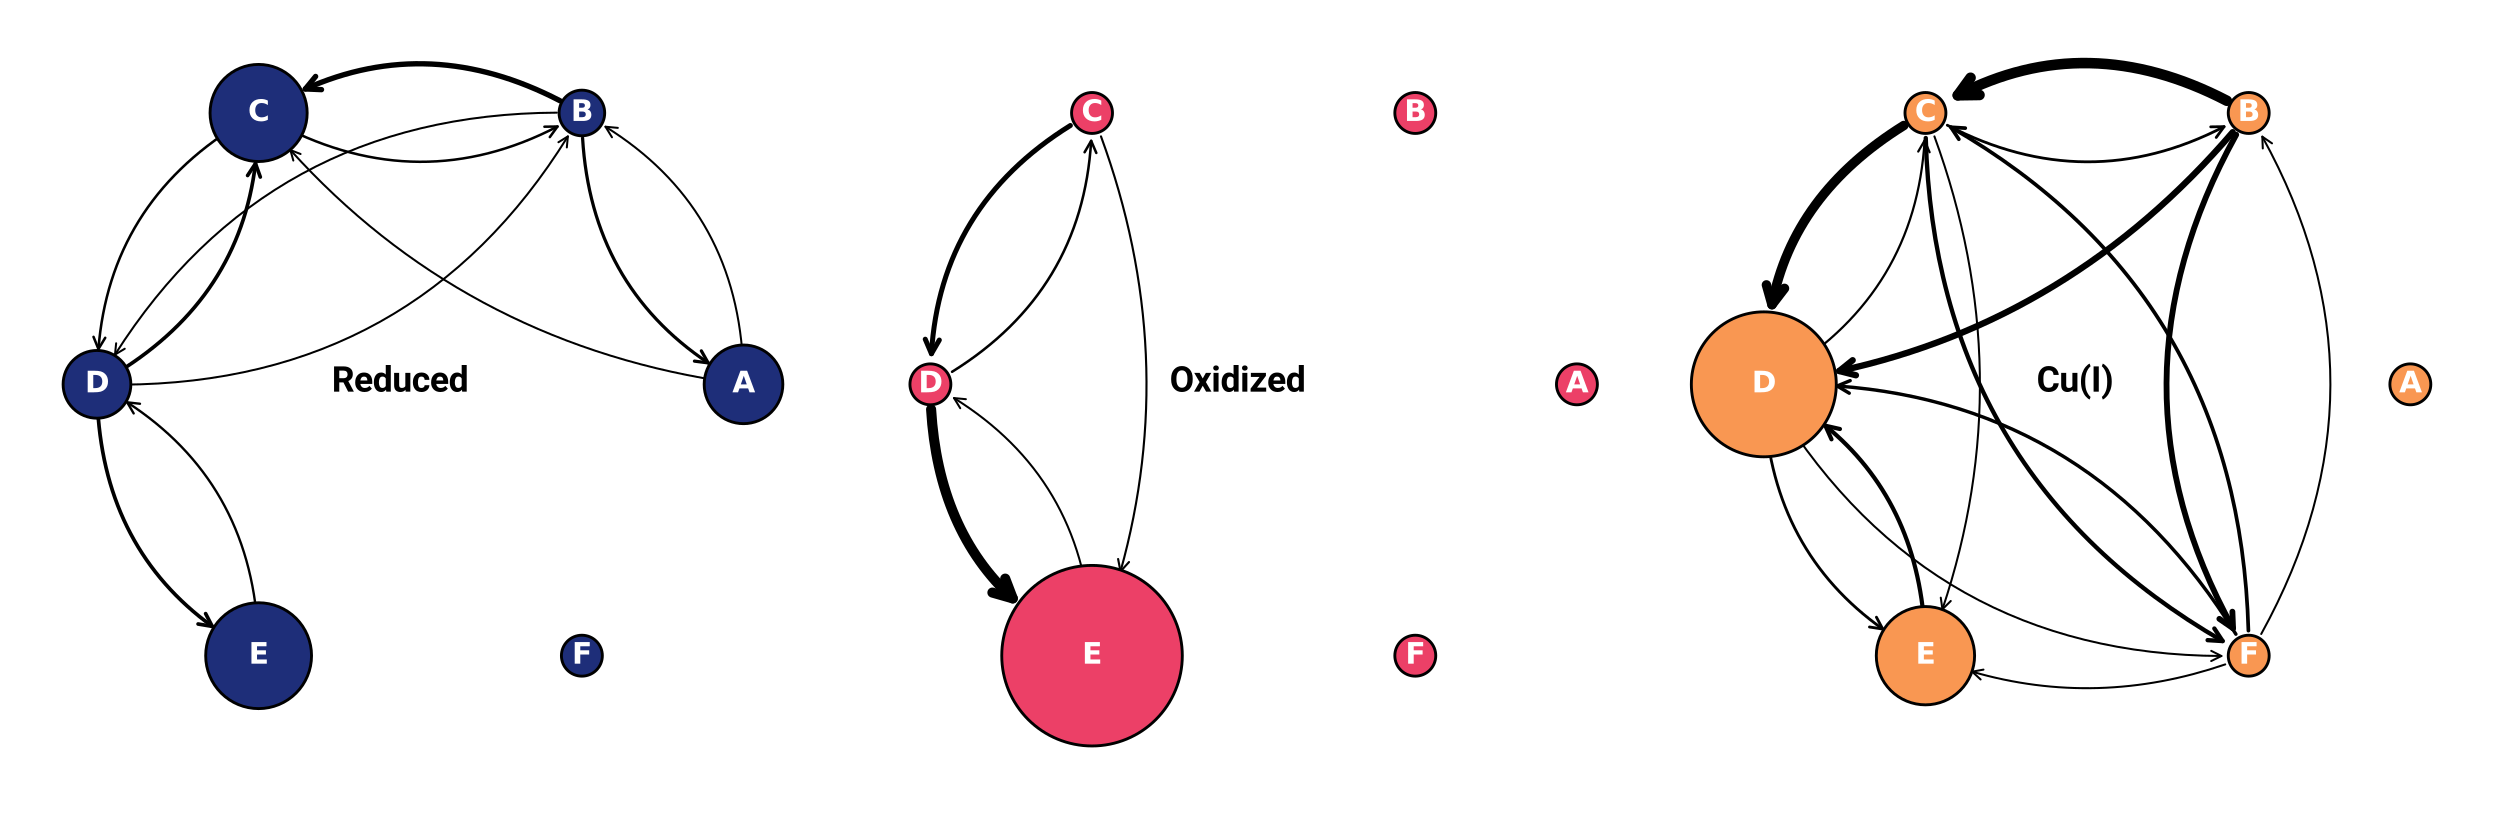 <?xml version="1.0" encoding="utf-8" standalone="no"?>
<!DOCTYPE svg PUBLIC "-//W3C//DTD SVG 1.1//EN"
  "http://www.w3.org/Graphics/SVG/1.1/DTD/svg11.dtd">
<svg xmlns:xlink="http://www.w3.org/1999/xlink" width="864pt" height="288pt" viewBox="0 0 864 288" xmlns="http://www.w3.org/2000/svg" version="1.1">
 <defs>
  <style type="text/css">*{stroke-linejoin: round; stroke-linecap: butt}</style>
 </defs>
 <g id="figure_1">
  <g id="patch_1">
   <path d="M 0 288 
L 864 288 
L 864 0 
L 0 0 
z
" style="fill: #ffffff"/>
  </g>
  <g id="axes_1">
   <g id="patch_2">
    <path d="M 256.716 124.172 
Q 253.535 71.34 209.259 43.795 
" clip-path="url(#p789321c51c)" style="fill: none; stroke: #000000; stroke-width: 0.7; stroke-linecap: round"/>
    <path d="M 211.496 47.437 
L 209.259 43.795 
L 213.515 44.191 
" clip-path="url(#p789321c51c)" style="fill: none; stroke: #000000; stroke-width: 0.7; stroke-linecap: round"/>
   </g>
   <g id="patch_3">
    <path d="M 248.389 131.581 
Q 159.611 117.34 100.36 51.855 
" clip-path="url(#p789321c51c)" style="fill: none; stroke: #000000; stroke-width: 0.7; stroke-linecap: round"/>
    <path d="M 101.371 55.484 
L 100.36 51.855 
L 103.87 53.223 
" clip-path="url(#p789321c51c)" style="fill: none; stroke: #000000; stroke-width: 0.7; stroke-linecap: round"/>
   </g>
   <g id="patch_4">
    <path d="M 201.338 47.699 
Q 204.387 98.326 244.741 125.415 
" clip-path="url(#p789321c51c)" style="fill: none; stroke: #000000; stroke-width: 1.119; stroke-linecap: round"/>
    <path d="M 242.384 121.258 
L 244.741 125.415 
L 240.001 124.807 
" clip-path="url(#p789321c51c)" style="fill: none; stroke: #000000; stroke-width: 1.119; stroke-linecap: round"/>
   </g>
   <g id="patch_5">
    <path d="M 193.538 34.817 
Q 148.586 11.495 105.533 30.734 
" clip-path="url(#p789321c51c)" style="fill: none; stroke: #000000; stroke-width: 1.861; stroke-linecap: round"/>
    <path d="M 111.103 30.976 
L 105.533 30.734 
L 109.069 26.423 
" clip-path="url(#p789321c51c)" style="fill: none; stroke: #000000; stroke-width: 1.861; stroke-linecap: round"/>
   </g>
   <g id="patch_6">
    <path d="M 192.435 38.934 
Q 92.572 39.431 39.737 122.552 
" clip-path="url(#p789321c51c)" style="fill: none; stroke: #000000; stroke-width: 0.7; stroke-linecap: round"/>
    <path d="M 43.106 120.527 
L 39.737 122.552 
L 40.139 118.641 
" clip-path="url(#p789321c51c)" style="fill: none; stroke: #000000; stroke-width: 0.7; stroke-linecap: round"/>
   </g>
   <g id="patch_7">
    <path d="M 96.935 43.274 
Q 145.238 68.334 192.673 43.723 
" clip-path="url(#p789321c51c)" style="fill: none; stroke: #000000; stroke-width: 0.875; stroke-linecap: round"/>
    <path d="M 188.157 43.79 
L 192.673 43.723 
L 190.018 47.376 
" clip-path="url(#p789321c51c)" style="fill: none; stroke: #000000; stroke-width: 0.875; stroke-linecap: round"/>
   </g>
   <g id="patch_8">
    <path d="M 81.882 43.379 
Q 38.034 70.656 34.017 120.624 
" clip-path="url(#p789321c51c)" style="fill: none; stroke: #000000; stroke-width: 0.886; stroke-linecap: round"/>
    <path d="M 36.36 116.748 
L 34.017 120.624 
L 32.323 116.423 
" clip-path="url(#p789321c51c)" style="fill: none; stroke: #000000; stroke-width: 0.886; stroke-linecap: round"/>
   </g>
   <g id="patch_9">
    <path d="M 42.178 132.937 
Q 143.328 132.434 196.249 47.15 
" clip-path="url(#p789321c51c)" style="fill: none; stroke: #000000; stroke-width: 0.7; stroke-linecap: round"/>
    <path d="M 192.999 49.151 
L 196.249 47.15 
L 195.899 50.95 
" clip-path="url(#p789321c51c)" style="fill: none; stroke: #000000; stroke-width: 0.7; stroke-linecap: round"/>
   </g>
   <g id="patch_10">
    <path d="M 41.011 128.492 
Q 82.745 102.529 88.298 56.526 
" clip-path="url(#p789321c51c)" style="fill: none; stroke: #000000; stroke-width: 1.271; stroke-linecap: round"/>
    <path d="M 85.574 60.649 
L 88.298 56.526 
L 89.962 61.179 
" clip-path="url(#p789321c51c)" style="fill: none; stroke: #000000; stroke-width: 1.271; stroke-linecap: round"/>
   </g>
   <g id="patch_11">
    <path d="M 33.758 141.479 
Q 36.667 189.796 73.345 216.468 
" clip-path="url(#p789321c51c)" style="fill: none; stroke: #000000; stroke-width: 1.28; stroke-linecap: round"/>
    <path d="M 71.066 212.073 
L 73.345 216.468 
L 68.461 215.654 
" clip-path="url(#p789321c51c)" style="fill: none; stroke: #000000; stroke-width: 1.28; stroke-linecap: round"/>
   </g>
   <g id="patch_12">
    <path d="M 89.135 217.952 
Q 86.031 166.405 43.944 139.036 
" clip-path="url(#p789321c51c)" style="fill: none; stroke: #000000; stroke-width: 0.819; stroke-linecap: round"/>
    <path d="M 46.199 142.88 
L 43.944 139.036 
L 48.372 139.538 
" clip-path="url(#p789321c51c)" style="fill: none; stroke: #000000; stroke-width: 0.819; stroke-linecap: round"/>
   </g>
   <g id="PathCollection_1">
    <path d="M 256.957 146.416 
C 260.561 146.416 264.019 144.984 266.567 142.436 
C 269.116 139.887 270.548 136.43 270.548 132.826 
C 270.548 129.221 269.116 125.764 266.567 123.215 
C 264.019 120.667 260.561 119.235 256.957 119.235 
C 253.353 119.235 249.896 120.667 247.347 123.215 
C 244.798 125.764 243.366 129.221 243.366 132.826 
C 243.366 136.43 244.798 139.887 247.347 142.436 
C 249.896 144.984 253.353 146.416 256.957 146.416 
z
" clip-path="url(#p789321c51c)" style="fill: #1e2e79; stroke: #000000"/>
    <path d="M 201.097 46.93 
C 203.188 46.93 205.193 46.099 206.672 44.62 
C 208.15 43.142 208.981 41.136 208.981 39.045 
C 208.981 36.954 208.15 34.949 206.672 33.47 
C 205.193 31.992 203.188 31.161 201.097 31.161 
C 199.006 31.161 197 31.992 195.522 33.47 
C 194.043 34.949 193.213 36.954 193.213 39.045 
C 193.213 41.136 194.043 43.142 195.522 44.62 
C 197 46.099 199.006 46.93 201.097 46.93 
z
" clip-path="url(#p789321c51c)" style="fill: #1e2e79; stroke: #000000"/>
    <path d="M 89.376 55.825 
C 93.826 55.825 98.095 54.057 101.241 50.91 
C 104.388 47.764 106.156 43.495 106.156 39.045 
C 106.156 34.596 104.388 30.327 101.241 27.181 
C 98.095 24.034 93.826 22.266 89.376 22.266 
C 84.927 22.266 80.658 24.034 77.512 27.181 
C 74.365 30.327 72.597 34.596 72.597 39.045 
C 72.597 43.495 74.365 47.764 77.512 50.91 
C 80.658 54.057 84.927 55.825 89.376 55.825 
z
" clip-path="url(#p789321c51c)" style="fill: #1e2e79; stroke: #000000"/>
    <path d="M 33.516 144.529 
C 36.62 144.529 39.597 143.296 41.792 141.101 
C 43.987 138.907 45.22 135.929 45.22 132.826 
C 45.22 129.722 43.987 126.745 41.792 124.55 
C 39.597 122.355 36.62 121.122 33.516 121.122 
C 30.412 121.122 27.435 122.355 25.24 124.55 
C 23.046 126.745 21.812 129.722 21.812 132.826 
C 21.812 135.929 23.046 138.907 25.24 141.101 
C 27.435 143.296 30.412 144.529 33.516 144.529 
z
" clip-path="url(#p789321c51c)" style="fill: #1e2e79; stroke: #000000"/>
    <path d="M 89.376 244.896 
C 94.227 244.896 98.88 242.969 102.31 239.539 
C 105.74 236.109 107.667 231.456 107.667 226.606 
C 107.667 221.755 105.74 217.102 102.31 213.672 
C 98.88 210.243 94.227 208.315 89.376 208.315 
C 84.526 208.315 79.873 210.243 76.443 213.672 
C 73.013 217.102 71.086 221.755 71.086 226.606 
C 71.086 231.456 73.013 236.109 76.443 239.539 
C 79.873 242.969 84.526 244.896 89.376 244.896 
z
" clip-path="url(#p789321c51c)" style="fill: #1e2e79; stroke: #000000"/>
    <path d="M 201.097 233.677 
C 202.972 233.677 204.771 232.932 206.097 231.606 
C 207.423 230.28 208.168 228.481 208.168 226.606 
C 208.168 224.73 207.423 222.932 206.097 221.606 
C 204.771 220.28 202.972 219.535 201.097 219.535 
C 199.222 219.535 197.423 220.28 196.097 221.606 
C 194.771 222.932 194.026 224.73 194.026 226.606 
C 194.026 228.481 194.771 230.28 196.097 231.606 
C 197.423 232.932 199.222 233.677 201.097 233.677 
z
" clip-path="url(#p789321c51c)" style="fill: #1e2e79; stroke: #000000"/>
   </g>
   <g id="text_1">
    <g clip-path="url(#p789321c51c)">
     <!-- A -->
     <g style="fill: #ffffff" transform="translate(253.088 135.585) scale(0.1 -0.1)">
      <defs>
       <path id="DejaVuSans-Bold-41" d="M 3419 850 
L 1538 850 
L 1241 0 
L 31 0 
L 1759 4666 
L 3194 4666 
L 4922 0 
L 3713 0 
L 3419 850 
z
M 1838 1716 
L 3116 1716 
L 2478 3572 
L 1838 1716 
z
" transform="scale(0.016)"/>
      </defs>
      <use xlink:href="#DejaVuSans-Bold-41"/>
     </g>
    </g>
   </g>
   <g id="text_2">
    <g clip-path="url(#p789321c51c)">
     <!-- B -->
     <g style="fill: #ffffff" transform="translate(197.286 41.805) scale(0.1 -0.1)">
      <defs>
       <path id="DejaVuSans-Bold-42" d="M 2456 2859 
Q 2741 2859 2887 2984 
Q 3034 3109 3034 3353 
Q 3034 3594 2887 3720 
Q 2741 3847 2456 3847 
L 1791 3847 
L 1791 2859 
L 2456 2859 
z
M 2497 819 
Q 2859 819 3042 972 
Q 3225 1125 3225 1434 
Q 3225 1738 3044 1889 
Q 2863 2041 2497 2041 
L 1791 2041 
L 1791 819 
L 2497 819 
z
M 3616 2497 
Q 4003 2384 4215 2081 
Q 4428 1778 4428 1338 
Q 4428 663 3972 331 
Q 3516 0 2584 0 
L 588 0 
L 588 4666 
L 2394 4666 
Q 3366 4666 3802 4372 
Q 4238 4078 4238 3431 
Q 4238 3091 4078 2852 
Q 3919 2613 3616 2497 
z
" transform="scale(0.016)"/>
      </defs>
      <use xlink:href="#DejaVuSans-Bold-42"/>
     </g>
    </g>
   </g>
   <g id="text_3">
    <g clip-path="url(#p789321c51c)">
     <!-- C -->
     <g style="fill: #ffffff" transform="translate(85.707 41.805) scale(0.1 -0.1)">
      <defs>
       <path id="DejaVuSans-Bold-43" d="M 4288 256 
Q 3956 84 3597 -3 
Q 3238 -91 2847 -91 
Q 1681 -91 1000 561 
Q 319 1213 319 2328 
Q 319 3447 1000 4098 
Q 1681 4750 2847 4750 
Q 3238 4750 3597 4662 
Q 3956 4575 4288 4403 
L 4288 3438 
Q 3953 3666 3628 3772 
Q 3303 3878 2944 3878 
Q 2300 3878 1931 3465 
Q 1563 3053 1563 2328 
Q 1563 1606 1931 1193 
Q 2300 781 2944 781 
Q 3303 781 3628 887 
Q 3953 994 4288 1222 
L 4288 256 
z
" transform="scale(0.016)"/>
      </defs>
      <use xlink:href="#DejaVuSans-Bold-43"/>
     </g>
    </g>
   </g>
   <g id="text_4">
    <g clip-path="url(#p789321c51c)">
     <!-- D -->
     <g style="fill: #ffffff" transform="translate(29.365 135.585) scale(0.1 -0.1)">
      <defs>
       <path id="DejaVuSans-Bold-44" d="M 1791 3756 
L 1791 909 
L 2222 909 
Q 2959 909 3348 1275 
Q 3738 1641 3738 2338 
Q 3738 3031 3350 3393 
Q 2963 3756 2222 3756 
L 1791 3756 
z
M 588 4666 
L 1856 4666 
Q 2919 4666 3439 4514 
Q 3959 4363 4331 4000 
Q 4659 3684 4818 3271 
Q 4978 2859 4978 2338 
Q 4978 1809 4818 1395 
Q 4659 981 4331 666 
Q 3956 303 3431 151 
Q 2906 0 1856 0 
L 588 0 
L 588 4666 
z
" transform="scale(0.016)"/>
      </defs>
      <use xlink:href="#DejaVuSans-Bold-44"/>
     </g>
    </g>
   </g>
   <g id="text_5">
    <g clip-path="url(#p789321c51c)">
     <!-- E -->
     <g style="fill: #ffffff" transform="translate(85.961 229.365) scale(0.1 -0.1)">
      <defs>
       <path id="DejaVuSans-Bold-45" d="M 588 4666 
L 3834 4666 
L 3834 3756 
L 1791 3756 
L 1791 2888 
L 3713 2888 
L 3713 1978 
L 1791 1978 
L 1791 909 
L 3903 909 
L 3903 0 
L 588 0 
L 588 4666 
z
" transform="scale(0.016)"/>
      </defs>
      <use xlink:href="#DejaVuSans-Bold-45"/>
     </g>
    </g>
   </g>
   <g id="text_6">
    <g clip-path="url(#p789321c51c)">
     <!-- F -->
     <g style="fill: #ffffff" transform="translate(197.681 229.365) scale(0.1 -0.1)">
      <defs>
       <path id="DejaVuSans-Bold-46" d="M 588 4666 
L 3834 4666 
L 3834 3756 
L 1791 3756 
L 1791 2888 
L 3713 2888 
L 3713 1978 
L 1791 1978 
L 1791 0 
L 588 0 
L 588 4666 
z
" transform="scale(0.016)"/>
      </defs>
      <use xlink:href="#DejaVuSans-Bold-46"/>
     </g>
    </g>
   </g>
   <g id="text_7">
    <!-- Reduced -->
    <g transform="translate(121.03 -3.12) scale(0.096 -0.096)">
     <defs>
      <path id="Roboto-Regular-52" d="M 3188 0 
L 2200 1844 
L 1131 1844 
L 1131 0 
L 528 0 
L 528 4550 
L 2034 4550 
Q 2800 4550 3214 4200 
Q 3628 3850 3628 3184 
Q 3628 2759 3398 2442 
Q 3169 2125 2763 1969 
L 3831 38 
L 3831 0 
L 3188 0 
z
M 1131 4056 
L 1131 2334 
L 2053 2334 
Q 2538 2334 2783 2582 
Q 3028 2831 3028 3184 
Q 3028 3578 2792 3817 
Q 2556 4056 2034 4056 
L 1131 4056 
z
" transform="scale(0.016)"/>
      <path id="Roboto-Regular-65" d="M 3116 591 
Q 2950 341 2647 139 
Q 2344 -63 1844 -63 
Q 1138 -63 714 396 
Q 291 856 291 1572 
L 291 1703 
Q 291 2256 502 2645 
Q 713 3034 1050 3239 
Q 1388 3444 1769 3444 
Q 2494 3444 2826 2970 
Q 3159 2497 3159 1788 
L 3159 1528 
L 872 1528 
Q 884 1063 1148 736 
Q 1413 409 1875 409 
Q 2181 409 2393 534 
Q 2606 659 2766 869 
L 3116 591 
z
M 1769 2969 
Q 1425 2969 1187 2719 
Q 950 2469 891 2000 
L 2581 2000 
L 2581 2044 
Q 2559 2381 2386 2675 
Q 2213 2969 1769 2969 
z
" transform="scale(0.016)"/>
      <path id="Roboto-Regular-64" d="M 2622 0 
L 2594 363 
Q 2247 -63 1628 -63 
Q 1034 -63 668 418 
Q 303 900 297 1628 
L 297 1719 
Q 297 2494 664 2969 
Q 1031 3444 1634 3444 
Q 2231 3444 2572 3044 
L 2572 4800 
L 3153 4800 
L 3153 0 
L 2622 0 
z
M 878 1653 
Q 878 1150 1090 789 
Q 1303 428 1772 428 
Q 2309 428 2572 919 
L 2572 2475 
Q 2313 2956 1778 2956 
Q 1306 2956 1092 2589 
Q 878 2222 878 1719 
L 878 1653 
z
" transform="scale(0.016)"/>
      <path id="Roboto-Regular-75" d="M 2538 0 
L 2525 334 
Q 2194 -63 1538 -63 
Q 1041 -63 734 231 
Q 428 525 428 1200 
L 428 3381 
L 1006 3381 
L 1006 1194 
Q 1006 738 1198 583 
Q 1391 428 1628 428 
Q 2281 428 2509 919 
L 2509 3381 
L 3091 3381 
L 3091 0 
L 2538 0 
z
" transform="scale(0.016)"/>
      <path id="Roboto-Regular-63" d="M 1794 413 
Q 2103 413 2336 597 
Q 2569 781 2591 1069 
L 3141 1069 
Q 3119 616 2725 276 
Q 2331 -63 1794 -63 
Q 1031 -63 661 440 
Q 291 944 291 1625 
L 291 1756 
Q 291 2438 661 2941 
Q 1031 3444 1794 3444 
Q 2388 3444 2753 3092 
Q 3119 2741 3141 2219 
L 2591 2219 
Q 2569 2531 2355 2750 
Q 2141 2969 1794 2969 
Q 1438 2969 1236 2787 
Q 1034 2606 951 2328 
Q 869 2050 869 1756 
L 869 1625 
Q 869 1328 950 1050 
Q 1031 772 1232 592 
Q 1434 413 1794 413 
z
" transform="scale(0.016)"/>
     </defs>
     <use xlink:href="#Roboto-Regular-52"/>
     <use xlink:href="#Roboto-Regular-65" transform="translate(61.621 0)"/>
     <use xlink:href="#Roboto-Regular-64" transform="translate(114.648 0)"/>
     <use xlink:href="#Roboto-Regular-75" transform="translate(171.045 0)"/>
     <use xlink:href="#Roboto-Regular-63" transform="translate(226.172 0)"/>
     <use xlink:href="#Roboto-Regular-65" transform="translate(278.516 0)"/>
     <use xlink:href="#Roboto-Regular-64" transform="translate(331.543 0)"/>
    </g>
   </g>
  </g>
  <g id="axes_2">
   <g id="patch_13">
    <path d="M 369.911 43.379 
Q 324.97 71.336 321.904 122.234 
" clip-path="url(#pe72bd22faf)" style="fill: none; stroke: #000000; stroke-width: 1.733; stroke-linecap: round"/>
    <path d="M 324.624 117.525 
L 321.904 122.234 
L 319.769 117.232 
" clip-path="url(#pe72bd22faf)" style="fill: none; stroke: #000000; stroke-width: 1.733; stroke-linecap: round"/>
   </g>
   <g id="patch_14">
    <path d="M 380.502 47.136 
Q 408.122 122.703 387.248 197.481 
" clip-path="url(#pe72bd22faf)" style="fill: none; stroke: #000000; stroke-width: 0.733; stroke-linecap: round"/>
    <path d="M 390.178 194.245 
L 387.248 197.481 
L 386.418 193.196 
" clip-path="url(#pe72bd22faf)" style="fill: none; stroke: #000000; stroke-width: 0.733; stroke-linecap: round"/>
   </g>
   <g id="patch_15">
    <path d="M 329.04 128.492 
Q 373.981 100.535 377.105 48.69 
" clip-path="url(#pe72bd22faf)" style="fill: none; stroke: #000000; stroke-width: 0.884; stroke-linecap: round"/>
    <path d="M 374.84 52.61 
L 377.105 48.69 
L 378.882 52.853 
" clip-path="url(#pe72bd22faf)" style="fill: none; stroke: #000000; stroke-width: 0.884; stroke-linecap: round"/>
   </g>
   <g id="patch_16">
    <path d="M 321.787 141.479 
Q 324.301 183.229 350.017 206.81 
" clip-path="url(#pe72bd22faf)" style="fill: none; stroke: #000000; stroke-width: 3.488; stroke-linecap: round"/>
    <path d="M 347.403 199.971 
L 350.017 206.81 
L 342.977 204.798 
" clip-path="url(#pe72bd22faf)" style="fill: none; stroke: #000000; stroke-width: 3.488; stroke-linecap: round"/>
   </g>
   <g id="patch_17">
    <path d="M 377.164 217.952 
Q 373.983 165.12 329.708 137.575 
" clip-path="url(#pe72bd22faf)" style="fill: none; stroke: #000000; stroke-width: 0.7; stroke-linecap: round"/>
    <path d="M 331.86 141.08 
L 329.708 137.575 
L 333.804 137.956 
" clip-path="url(#pe72bd22faf)" style="fill: none; stroke: #000000; stroke-width: 0.7; stroke-linecap: round"/>
   </g>
   <g id="PathCollection_2">
    <path d="M 544.987 139.897 
C 546.862 139.897 548.66 139.152 549.987 137.826 
C 551.313 136.5 552.058 134.701 552.058 132.826 
C 552.058 130.95 551.313 129.152 549.987 127.826 
C 548.66 126.5 546.862 125.755 544.987 125.755 
C 543.111 125.755 541.313 126.5 539.987 127.826 
C 538.66 129.152 537.915 130.95 537.915 132.826 
C 537.915 134.701 538.66 136.5 539.987 137.826 
C 541.313 139.152 543.111 139.897 544.987 139.897 
z
" clip-path="url(#pe72bd22faf)" style="fill: #ec4067; stroke: #000000"/>
    <path d="M 489.126 46.117 
C 491.002 46.117 492.8 45.371 494.126 44.045 
C 495.452 42.719 496.197 40.921 496.197 39.045 
C 496.197 37.17 495.452 35.371 494.126 34.045 
C 492.8 32.719 491.002 31.974 489.126 31.974 
C 487.251 31.974 485.452 32.719 484.126 34.045 
C 482.8 35.371 482.055 37.17 482.055 39.045 
C 482.055 40.921 482.8 42.719 484.126 44.045 
C 485.452 45.371 487.251 46.117 489.126 46.117 
z
" clip-path="url(#pe72bd22faf)" style="fill: #ec4067; stroke: #000000"/>
    <path d="M 377.406 46.117 
C 379.281 46.117 381.08 45.371 382.406 44.045 
C 383.732 42.719 384.477 40.921 384.477 39.045 
C 384.477 37.17 383.732 35.371 382.406 34.045 
C 381.08 32.719 379.281 31.974 377.406 31.974 
C 375.531 31.974 373.732 32.719 372.406 34.045 
C 371.08 35.371 370.335 37.17 370.335 39.045 
C 370.335 40.921 371.08 42.719 372.406 44.045 
C 373.732 45.371 375.531 46.117 377.406 46.117 
z
" clip-path="url(#pe72bd22faf)" style="fill: #ec4067; stroke: #000000"/>
    <path d="M 321.546 139.897 
C 323.421 139.897 325.22 139.152 326.546 137.826 
C 327.872 136.5 328.617 134.701 328.617 132.826 
C 328.617 130.95 327.872 129.152 326.546 127.826 
C 325.22 126.5 323.421 125.755 321.546 125.755 
C 319.67 125.755 317.872 126.5 316.546 127.826 
C 315.22 129.152 314.474 130.95 314.474 132.826 
C 314.474 134.701 315.22 136.5 316.546 137.826 
C 317.872 139.152 319.67 139.897 321.546 139.897 
z
" clip-path="url(#pe72bd22faf)" style="fill: #ec4067; stroke: #000000"/>
    <path d="M 377.406 257.806 
C 385.68 257.806 393.617 254.519 399.468 248.668 
C 405.319 242.817 408.606 234.88 408.606 226.606 
C 408.606 218.331 405.319 210.395 399.468 204.544 
C 393.617 198.693 385.68 195.406 377.406 195.406 
C 369.131 195.406 361.195 198.693 355.344 204.544 
C 349.493 210.395 346.206 218.331 346.206 226.606 
C 346.206 234.88 349.493 242.817 355.344 248.668 
C 361.195 254.519 369.131 257.806 377.406 257.806 
z
" clip-path="url(#pe72bd22faf)" style="fill: #ec4067; stroke: #000000"/>
    <path d="M 489.126 233.677 
C 491.002 233.677 492.8 232.932 494.126 231.606 
C 495.452 230.28 496.197 228.481 496.197 226.606 
C 496.197 224.73 495.452 222.932 494.126 221.606 
C 492.8 220.28 491.002 219.535 489.126 219.535 
C 487.251 219.535 485.452 220.28 484.126 221.606 
C 482.8 222.932 482.055 224.73 482.055 226.606 
C 482.055 228.481 482.8 230.28 484.126 231.606 
C 485.452 232.932 487.251 233.677 489.126 233.677 
z
" clip-path="url(#pe72bd22faf)" style="fill: #ec4067; stroke: #000000"/>
   </g>
   <g id="text_8">
    <g clip-path="url(#pe72bd22faf)">
     <!-- A -->
     <g style="fill: #ffffff" transform="translate(541.117 135.585) scale(0.1 -0.1)">
      <use xlink:href="#DejaVuSans-Bold-41"/>
     </g>
    </g>
   </g>
   <g id="text_9">
    <g clip-path="url(#pe72bd22faf)">
     <!-- B -->
     <g style="fill: #ffffff" transform="translate(485.315 41.805) scale(0.1 -0.1)">
      <use xlink:href="#DejaVuSans-Bold-42"/>
     </g>
    </g>
   </g>
   <g id="text_10">
    <g clip-path="url(#pe72bd22faf)">
     <!-- C -->
     <g style="fill: #ffffff" transform="translate(373.736 41.805) scale(0.1 -0.1)">
      <use xlink:href="#DejaVuSans-Bold-43"/>
     </g>
    </g>
   </g>
   <g id="text_11">
    <g clip-path="url(#pe72bd22faf)">
     <!-- D -->
     <g style="fill: #ffffff" transform="translate(317.395 135.585) scale(0.1 -0.1)">
      <use xlink:href="#DejaVuSans-Bold-44"/>
     </g>
    </g>
   </g>
   <g id="text_12">
    <g clip-path="url(#pe72bd22faf)">
     <!-- E -->
     <g style="fill: #ffffff" transform="translate(373.99 229.365) scale(0.1 -0.1)">
      <use xlink:href="#DejaVuSans-Bold-45"/>
     </g>
    </g>
   </g>
   <g id="text_13">
    <g clip-path="url(#pe72bd22faf)">
     <!-- F -->
     <g style="fill: #ffffff" transform="translate(485.711 229.365) scale(0.1 -0.1)">
      <use xlink:href="#DejaVuSans-Bold-46"/>
     </g>
    </g>
   </g>
   <g id="text_14">
    <!-- Oxidized -->
    <g transform="translate(409.322 -3.12) scale(0.096 -0.096)">
     <defs>
      <path id="Roboto-Regular-4f" d="M 4031 2131 
Q 4031 1106 3534 521 
Q 3038 -63 2206 -63 
Q 1397 -63 884 521 
Q 372 1106 372 2131 
L 372 2419 
Q 372 3441 881 4027 
Q 1391 4613 2200 4613 
Q 3025 4613 3523 4036 
Q 4022 3459 4031 2456 
L 4031 2131 
z
M 3434 2425 
Q 3434 3238 3109 3669 
Q 2784 4100 2200 4100 
Q 1641 4100 1305 3669 
Q 969 3238 969 2425 
L 969 2131 
Q 969 1313 1308 880 
Q 1647 447 2206 447 
Q 2794 447 3114 880 
Q 3434 1313 3434 2131 
L 3434 2425 
z
" transform="scale(0.016)"/>
      <path id="Roboto-Regular-78" d="M 831 3381 
L 1572 2150 
L 2322 3381 
L 3000 3381 
L 1894 1713 
L 3034 0 
L 2366 0 
L 1584 1269 
L 803 0 
L 131 0 
L 1269 1713 
L 166 3381 
L 831 3381 
z
" transform="scale(0.016)"/>
      <path id="Roboto-Regular-69" d="M 444 4278 
Q 444 4419 530 4516 
Q 616 4613 784 4613 
Q 950 4613 1039 4516 
Q 1128 4419 1128 4278 
Q 1128 4144 1039 4048 
Q 950 3953 784 3953 
Q 616 3953 530 4048 
Q 444 4144 444 4278 
z
M 1069 3381 
L 1069 0 
L 488 0 
L 488 3381 
L 1069 3381 
z
" transform="scale(0.016)"/>
      <path id="Roboto-Regular-7a" d="M 303 2903 
L 303 3381 
L 2869 3381 
L 2869 2972 
L 988 475 
L 2959 475 
L 2959 0 
L 278 0 
L 278 425 
L 2141 2903 
L 303 2903 
z
" transform="scale(0.016)"/>
     </defs>
     <use xlink:href="#Roboto-Regular-4f"/>
     <use xlink:href="#Roboto-Regular-78" transform="translate(68.799 0)"/>
     <use xlink:href="#Roboto-Regular-69" transform="translate(118.408 0)"/>
     <use xlink:href="#Roboto-Regular-64" transform="translate(142.725 0)"/>
     <use xlink:href="#Roboto-Regular-69" transform="translate(199.121 0)"/>
     <use xlink:href="#Roboto-Regular-7a" transform="translate(223.438 0)"/>
     <use xlink:href="#Roboto-Regular-65" transform="translate(273.047 0)"/>
     <use xlink:href="#Roboto-Regular-64" transform="translate(326.074 0)"/>
    </g>
   </g>
  </g>
  <g id="axes_3">
   <g id="patch_18">
    <path d="M 769.597 34.817 
Q 721.294 9.757 676.615 32.938 
" clip-path="url(#pb9f549a2ad)" style="fill: none; stroke: #000000; stroke-width: 3.652; stroke-linecap: round"/>
    <path d="M 684.112 32.826 
L 676.615 32.938 
L 681.023 26.874 
" clip-path="url(#pb9f549a2ad)" style="fill: none; stroke: #000000; stroke-width: 3.652; stroke-linecap: round"/>
   </g>
   <g id="patch_19">
    <path d="M 771.613 45.697 
Q 715.663 110.862 635.648 128.217 
" clip-path="url(#pb9f549a2ad)" style="fill: none; stroke: #000000; stroke-width: 2.197; stroke-linecap: round"/>
    <path d="M 641.4 129.686 
L 635.648 128.217 
L 640.274 124.497 
" clip-path="url(#pb9f549a2ad)" style="fill: none; stroke: #000000; stroke-width: 2.197; stroke-linecap: round"/>
   </g>
   <g id="patch_20">
    <path d="M 772.832 46.552 
Q 725.21 132.827 771.746 217.132 
" clip-path="url(#pb9f549a2ad)" style="fill: none; stroke: #000000; stroke-width: 2.014; stroke-linecap: round"/>
    <path d="M 771.512 211.397 
L 771.746 217.132 
L 767.018 213.878 
" clip-path="url(#pb9f549a2ad)" style="fill: none; stroke: #000000; stroke-width: 2.014; stroke-linecap: round"/>
   </g>
   <g id="patch_21">
    <path d="M 672.994 43.274 
Q 721.297 68.334 768.64 43.77 
" clip-path="url(#pb9f549a2ad)" style="fill: none; stroke: #000000; stroke-width: 0.967; stroke-linecap: round"/>
    <path d="M 764.024 43.839 
L 768.64 43.77 
L 765.926 47.504 
" clip-path="url(#pb9f549a2ad)" style="fill: none; stroke: #000000; stroke-width: 0.967; stroke-linecap: round"/>
   </g>
   <g id="patch_22">
    <path d="M 657.941 43.379 
Q 619.733 67.148 612.4 105.295 
" clip-path="url(#pb9f549a2ad)" style="fill: none; stroke: #000000; stroke-width: 3.279; stroke-linecap: round"/>
    <path d="M 616.715 99.661 
L 612.4 105.295 
L 610.481 98.463 
" clip-path="url(#pb9f549a2ad)" style="fill: none; stroke: #000000; stroke-width: 3.279; stroke-linecap: round"/>
   </g>
   <g id="patch_23">
    <path d="M 668.532 47.136 
Q 698.535 129.226 671.301 210.575 
" clip-path="url(#pb9f549a2ad)" style="fill: none; stroke: #000000; stroke-width: 0.7; stroke-linecap: round"/>
    <path d="M 674.179 207.704 
L 671.301 210.575 
L 670.731 206.55 
" clip-path="url(#pb9f549a2ad)" style="fill: none; stroke: #000000; stroke-width: 0.7; stroke-linecap: round"/>
   </g>
   <g id="patch_24">
    <path d="M 665.54 47.703 
Q 668.757 164.12 768.138 221.55 
" clip-path="url(#pb9f549a2ad)" style="fill: none; stroke: #000000; stroke-width: 1.502; stroke-linecap: round"/>
    <path d="M 765.281 217.219 
L 768.138 221.55 
L 762.958 221.237 
" clip-path="url(#pb9f549a2ad)" style="fill: none; stroke: #000000; stroke-width: 1.502; stroke-linecap: round"/>
   </g>
   <g id="patch_25">
    <path d="M 617.069 128.492 
Q 662.011 100.535 665.142 48.562 
" clip-path="url(#pb9f549a2ad)" style="fill: none; stroke: #000000; stroke-width: 0.769; stroke-linecap: round"/>
    <path d="M 662.939 52.375 
L 665.142 48.562 
L 666.87 52.611 
" clip-path="url(#pb9f549a2ad)" style="fill: none; stroke: #000000; stroke-width: 0.769; stroke-linecap: round"/>
   </g>
   <g id="patch_26">
    <path d="M 609.816 141.479 
Q 612.764 190.441 650.678 217.401 
" clip-path="url(#pb9f549a2ad)" style="fill: none; stroke: #000000; stroke-width: 0.986; stroke-linecap: round"/>
    <path d="M 648.5 213.308 
L 650.678 217.401 
L 646.097 216.688 
" clip-path="url(#pb9f549a2ad)" style="fill: none; stroke: #000000; stroke-width: 0.986; stroke-linecap: round"/>
   </g>
   <g id="patch_27">
    <path d="M 614.011 140.266 
Q 667.344 226.214 767.712 226.713 
" clip-path="url(#pb9f549a2ad)" style="fill: none; stroke: #000000; stroke-width: 0.7; stroke-linecap: round"/>
    <path d="M 764.207 224.939 
L 767.712 226.713 
L 764.19 228.452 
" clip-path="url(#pb9f549a2ad)" style="fill: none; stroke: #000000; stroke-width: 0.7; stroke-linecap: round"/>
   </g>
   <g id="patch_28">
    <path d="M 665.194 217.952 
Q 662.489 173.035 630.859 147.127 
" clip-path="url(#pb9f549a2ad)" style="fill: none; stroke: #000000; stroke-width: 1.454; stroke-linecap: round"/>
    <path d="M 632.958 151.817 
L 630.859 147.127 
L 635.87 148.262 
" clip-path="url(#pb9f549a2ad)" style="fill: none; stroke: #000000; stroke-width: 1.454; stroke-linecap: round"/>
   </g>
   <g id="patch_29">
    <path d="M 781.48 219.099 
Q 829.101 132.824 781.856 47.234 
" clip-path="url(#pb9f549a2ad)" style="fill: none; stroke: #000000; stroke-width: 0.7; stroke-linecap: round"/>
    <path d="M 782.021 51.298 
L 781.856 47.234 
L 785.206 49.54 
" clip-path="url(#pb9f549a2ad)" style="fill: none; stroke: #000000; stroke-width: 0.7; stroke-linecap: round"/>
   </g>
   <g id="patch_30">
    <path d="M 777.051 217.948 
Q 773.834 101.531 674.242 43.979 
" clip-path="url(#pb9f549a2ad)" style="fill: none; stroke: #000000; stroke-width: 1.284; stroke-linecap: round"/>
    <path d="M 676.97 48.116 
L 674.242 43.979 
L 679.188 44.278 
" clip-path="url(#pb9f549a2ad)" style="fill: none; stroke: #000000; stroke-width: 1.284; stroke-linecap: round"/>
   </g>
   <g id="patch_31">
    <path d="M 772.72 219.165 
Q 723.511 139.864 634.92 133.4 
" clip-path="url(#pb9f549a2ad)" style="fill: none; stroke: #000000; stroke-width: 1.189; stroke-linecap: round"/>
    <path d="M 639.093 135.881 
L 634.92 133.4 
L 639.408 131.551 
" clip-path="url(#pb9f549a2ad)" style="fill: none; stroke: #000000; stroke-width: 1.189; stroke-linecap: round"/>
   </g>
   <g id="patch_32">
    <path d="M 769.038 229.617 
Q 724.937 244.694 681.588 232.135 
" clip-path="url(#pb9f549a2ad)" style="fill: none; stroke: #000000; stroke-width: 0.7; stroke-linecap: round"/>
    <path d="M 684.496 234.821 
L 681.588 232.135 
L 685.482 231.419 
" clip-path="url(#pb9f549a2ad)" style="fill: none; stroke: #000000; stroke-width: 0.7; stroke-linecap: round"/>
   </g>
   <g id="PathCollection_3">
    <path d="M 833.016 139.897 
C 834.891 139.897 836.69 139.152 838.016 137.826 
C 839.342 136.5 840.087 134.701 840.087 132.826 
C 840.087 130.95 839.342 129.152 838.016 127.826 
C 836.69 126.5 834.891 125.755 833.016 125.755 
C 831.141 125.755 829.342 126.5 828.016 127.826 
C 826.69 129.152 825.945 130.95 825.945 132.826 
C 825.945 134.701 826.69 136.5 828.016 137.826 
C 829.342 139.152 831.141 139.897 833.016 139.897 
z
" clip-path="url(#pb9f549a2ad)" style="fill: #f99752; stroke: #000000"/>
    <path d="M 777.156 46.117 
C 779.031 46.117 780.83 45.371 782.156 44.045 
C 783.482 42.719 784.227 40.921 784.227 39.045 
C 784.227 37.17 783.482 35.371 782.156 34.045 
C 780.83 32.719 779.031 31.974 777.156 31.974 
C 775.28 31.974 773.482 32.719 772.156 34.045 
C 770.83 35.371 770.085 37.17 770.085 39.045 
C 770.085 40.921 770.83 42.719 772.156 44.045 
C 773.482 45.371 775.28 46.117 777.156 46.117 
z
" clip-path="url(#pb9f549a2ad)" style="fill: #f99752; stroke: #000000"/>
    <path d="M 665.435 46.117 
C 667.31 46.117 669.109 45.371 670.435 44.045 
C 671.761 42.719 672.506 40.921 672.506 39.045 
C 672.506 37.17 671.761 35.371 670.435 34.045 
C 669.109 32.719 667.31 31.974 665.435 31.974 
C 663.56 31.974 661.761 32.719 660.435 34.045 
C 659.109 35.371 658.364 37.17 658.364 39.045 
C 658.364 40.921 659.109 42.719 660.435 44.045 
C 661.761 45.371 663.56 46.117 665.435 46.117 
z
" clip-path="url(#pb9f549a2ad)" style="fill: #f99752; stroke: #000000"/>
    <path d="M 609.575 157.872 
C 616.217 157.872 622.588 155.233 627.285 150.536 
C 631.982 145.839 634.621 139.468 634.621 132.826 
C 634.621 126.183 631.982 119.812 627.285 115.115 
C 622.588 110.419 616.217 107.78 609.575 107.78 
C 602.933 107.78 596.562 110.419 591.865 115.115 
C 587.168 119.812 584.529 126.183 584.529 132.826 
C 584.529 139.468 587.168 145.839 591.865 150.536 
C 596.562 155.233 602.933 157.872 609.575 157.872 
z
" clip-path="url(#pb9f549a2ad)" style="fill: #f99752; stroke: #000000"/>
    <path d="M 665.435 243.591 
C 669.94 243.591 674.26 241.801 677.446 238.616 
C 680.631 235.431 682.42 231.11 682.42 226.606 
C 682.42 222.101 680.631 217.781 677.446 214.595 
C 674.26 211.41 669.94 209.621 665.435 209.621 
C 660.931 209.621 656.61 211.41 653.425 214.595 
C 650.24 217.781 648.45 222.101 648.45 226.606 
C 648.45 231.11 650.24 235.431 653.425 238.616 
C 656.61 241.801 660.931 243.591 665.435 243.591 
z
" clip-path="url(#pb9f549a2ad)" style="fill: #f99752; stroke: #000000"/>
    <path d="M 777.156 233.677 
C 779.031 233.677 780.83 232.932 782.156 231.606 
C 783.482 230.28 784.227 228.481 784.227 226.606 
C 784.227 224.73 783.482 222.932 782.156 221.606 
C 780.83 220.28 779.031 219.535 777.156 219.535 
C 775.28 219.535 773.482 220.28 772.156 221.606 
C 770.83 222.932 770.085 224.73 770.085 226.606 
C 770.085 228.481 770.83 230.28 772.156 231.606 
C 773.482 232.932 775.28 233.677 777.156 233.677 
z
" clip-path="url(#pb9f549a2ad)" style="fill: #f99752; stroke: #000000"/>
   </g>
   <g id="text_15">
    <g clip-path="url(#pb9f549a2ad)">
     <!-- A -->
     <g style="fill: #ffffff" transform="translate(829.146 135.585) scale(0.1 -0.1)">
      <use xlink:href="#DejaVuSans-Bold-41"/>
     </g>
    </g>
   </g>
   <g id="text_16">
    <g clip-path="url(#pb9f549a2ad)">
     <!-- B -->
     <g style="fill: #ffffff" transform="translate(773.345 41.805) scale(0.1 -0.1)">
      <use xlink:href="#DejaVuSans-Bold-42"/>
     </g>
    </g>
   </g>
   <g id="text_17">
    <g clip-path="url(#pb9f549a2ad)">
     <!-- C -->
     <g style="fill: #ffffff" transform="translate(661.766 41.805) scale(0.1 -0.1)">
      <use xlink:href="#DejaVuSans-Bold-43"/>
     </g>
    </g>
   </g>
   <g id="text_18">
    <g clip-path="url(#pb9f549a2ad)">
     <!-- D -->
     <g style="fill: #ffffff" transform="translate(605.424 135.585) scale(0.1 -0.1)">
      <use xlink:href="#DejaVuSans-Bold-44"/>
     </g>
    </g>
   </g>
   <g id="text_19">
    <g clip-path="url(#pb9f549a2ad)">
     <!-- E -->
     <g style="fill: #ffffff" transform="translate(662.02 229.365) scale(0.1 -0.1)">
      <use xlink:href="#DejaVuSans-Bold-45"/>
     </g>
    </g>
   </g>
   <g id="text_20">
    <g clip-path="url(#pb9f549a2ad)">
     <!-- F -->
     <g style="fill: #ffffff" transform="translate(773.74 229.365) scale(0.1 -0.1)">
      <use xlink:href="#DejaVuSans-Bold-46"/>
     </g>
    </g>
   </g>
   <g id="text_21">
    <!-- Cu(I) -->
    <g transform="translate(705.319 -3.12) scale(0.096 -0.096)">
     <defs>
      <path id="Roboto-Regular-43" d="M 3275 1447 
L 3875 1447 
Q 3806 800 3387 368 
Q 2969 -63 2150 -63 
Q 1356 -63 870 504 
Q 384 1072 375 2013 
L 375 2500 
Q 375 3456 867 4034 
Q 1359 4613 2203 4613 
Q 2975 4613 3390 4188 
Q 3806 3763 3875 3091 
L 3275 3091 
Q 3206 3566 2968 3842 
Q 2731 4119 2203 4119 
Q 1600 4119 1287 3675 
Q 975 3231 975 2506 
L 975 2047 
Q 975 1375 1259 901 
Q 1544 428 2150 428 
Q 2725 428 2961 697 
Q 3197 966 3275 1447 
z
" transform="scale(0.016)"/>
      <path id="Roboto-Regular-28" d="M 419 1850 
Q 419 2756 678 3434 
Q 938 4113 1294 4541 
Q 1650 4969 1947 5134 
L 2069 4753 
Q 1700 4475 1348 3761 
Q 997 3047 997 1813 
Q 997 625 1348 -97 
Q 1700 -819 2069 -1119 
L 1947 -1469 
Q 1650 -1306 1294 -878 
Q 938 -450 678 226 
Q 419 903 419 1850 
z
" transform="scale(0.016)"/>
      <path id="Roboto-Regular-49" d="M 1175 4550 
L 1175 0 
L 572 0 
L 572 4550 
L 1175 4550 
z
" transform="scale(0.016)"/>
      <path id="Roboto-Regular-29" d="M 1772 1819 
Q 1772 906 1512 228 
Q 1253 -450 895 -878 
Q 538 -1306 244 -1469 
L 122 -1119 
Q 488 -841 841 -109 
Q 1194 622 1194 1856 
Q 1194 2647 1019 3236 
Q 844 3825 594 4212 
Q 344 4600 122 4781 
L 244 5134 
Q 538 4969 895 4541 
Q 1253 4113 1512 3436 
Q 1772 2759 1772 1819 
z
" transform="scale(0.016)"/>
     </defs>
     <use xlink:href="#Roboto-Regular-43"/>
     <use xlink:href="#Roboto-Regular-75" transform="translate(65.088 0)"/>
     <use xlink:href="#Roboto-Regular-28" transform="translate(120.215 0)"/>
     <use xlink:href="#Roboto-Regular-49" transform="translate(154.443 0)"/>
     <use xlink:href="#Roboto-Regular-29" transform="translate(181.641 0)"/>
    </g>
   </g>
  </g>
  <g id="text_22">
   <!-- Reduced -->
   <g transform="translate(114.667 135.36) scale(0.12 -0.12)">
    <defs>
     <path id="Roboto-Bold-52" d="M 2944 0 
L 2094 1669 
L 1347 1669 
L 1347 0 
L 406 0 
L 406 4550 
L 2100 4550 
Q 2884 4550 3332 4198 
Q 3781 3847 3781 3175 
Q 3781 2681 3562 2378 
Q 3344 2075 2969 1906 
L 3953 44 
L 3953 0 
L 2944 0 
z
M 1347 3791 
L 1347 2425 
L 2100 2425 
Q 2469 2425 2655 2611 
Q 2841 2797 2841 3103 
Q 2841 3419 2659 3605 
Q 2478 3791 2100 3791 
L 1347 3791 
z
" transform="scale(0.016)"/>
     <path id="Roboto-Bold-65" d="M 3225 550 
Q 3063 319 2731 128 
Q 2400 -63 1906 -63 
Q 1119 -63 675 414 
Q 231 891 228 1566 
L 228 1697 
Q 228 2463 654 2953 
Q 1081 3444 1806 3444 
Q 2534 3444 2915 2987 
Q 3297 2531 3297 1781 
L 3297 1397 
L 1144 1397 
Q 1191 1069 1403 867 
Q 1616 666 1963 666 
Q 2478 666 2778 1044 
L 3225 550 
z
M 1800 2716 
Q 1513 2716 1356 2522 
Q 1200 2328 1153 2016 
L 2409 2016 
L 2409 2084 
Q 2403 2356 2258 2536 
Q 2113 2716 1800 2716 
z
" transform="scale(0.016)"/>
     <path id="Roboto-Bold-64" d="M 2438 0 
L 2394 359 
Q 2059 -63 1528 -63 
Q 900 -63 553 425 
Q 206 913 206 1650 
L 206 1716 
Q 206 2488 553 2966 
Q 900 3444 1534 3444 
Q 2028 3444 2347 3078 
L 2347 4800 
L 3253 4800 
L 3253 0 
L 2438 0 
z
M 1113 1650 
Q 1113 1244 1256 958 
Q 1400 672 1756 672 
Q 2169 672 2347 1022 
L 2347 2363 
Q 2175 2713 1763 2713 
Q 1409 2713 1261 2425 
Q 1113 2138 1113 1650 
z
" transform="scale(0.016)"/>
     <path id="Roboto-Bold-75" d="M 2400 0 
L 2375 347 
Q 2044 -63 1450 -63 
Q 953 -63 642 228 
Q 331 519 328 1181 
L 328 3381 
L 1231 3381 
L 1231 1188 
Q 1231 906 1365 789 
Q 1500 672 1709 672 
Q 2169 672 2344 994 
L 2344 3381 
L 3250 3381 
L 3250 0 
L 2400 0 
z
" transform="scale(0.016)"/>
     <path id="Roboto-Bold-63" d="M 1753 666 
Q 2000 666 2159 802 
Q 2319 938 2322 1169 
L 3172 1169 
Q 3166 631 2761 284 
Q 2356 -63 1769 -63 
Q 984 -63 595 432 
Q 206 928 206 1647 
L 206 1734 
Q 206 2450 593 2947 
Q 981 3444 1766 3444 
Q 2388 3444 2777 3087 
Q 3166 2731 3172 2122 
L 2322 2122 
Q 2319 2369 2172 2542 
Q 2025 2716 1750 2716 
Q 1356 2716 1234 2420 
Q 1113 2125 1113 1647 
Q 1113 1256 1233 961 
Q 1353 666 1753 666 
z
" transform="scale(0.016)"/>
    </defs>
    <use xlink:href="#Roboto-Bold-52"/>
    <use xlink:href="#Roboto-Bold-65" transform="translate(63.818 0)"/>
    <use xlink:href="#Roboto-Bold-64" transform="translate(117.871 0)"/>
    <use xlink:href="#Roboto-Bold-75" transform="translate(174.268 0)"/>
    <use xlink:href="#Roboto-Bold-63" transform="translate(230.273 0)"/>
    <use xlink:href="#Roboto-Bold-65" transform="translate(282.471 0)"/>
    <use xlink:href="#Roboto-Bold-64" transform="translate(336.523 0)"/>
   </g>
  </g>
  <g id="text_23">
   <!-- Oxidized -->
   <g transform="translate(404.235 135.36) scale(0.12 -0.12)">
    <defs>
     <path id="Roboto-Bold-4f" d="M 4147 2172 
Q 4147 1131 3608 534 
Q 3069 -63 2212 -63 
Q 1356 -63 812 534 
Q 269 1131 269 2172 
L 269 2375 
Q 269 3416 809 4014 
Q 1350 4613 2206 4613 
Q 3063 4613 3605 4014 
Q 4147 3416 4147 2375 
L 4147 2172 
z
M 3197 2381 
Q 3197 3094 2937 3466 
Q 2678 3838 2206 3838 
Q 1734 3838 1478 3470 
Q 1222 3103 1219 2397 
L 1219 2172 
Q 1219 1463 1478 1086 
Q 1738 709 2213 709 
Q 2684 709 2939 1081 
Q 3194 1453 3197 2156 
L 3197 2381 
z
" transform="scale(0.016)"/>
     <path id="Roboto-Bold-78" d="M 1081 3381 
L 1634 2375 
L 2203 3381 
L 3169 3381 
L 2206 1728 
L 3209 0 
L 2244 0 
L 1638 1066 
L 1041 0 
L 69 0 
L 1072 1728 
L 109 3381 
L 1081 3381 
z
" transform="scale(0.016)"/>
     <path id="Roboto-Bold-69" d="M 341 4256 
Q 341 4459 478 4592 
Q 616 4725 847 4725 
Q 1078 4725 1215 4592 
Q 1353 4459 1353 4256 
Q 1353 4056 1215 3923 
Q 1078 3791 847 3791 
Q 616 3791 478 3923 
Q 341 4056 341 4256 
z
M 1303 3381 
L 1303 0 
L 397 0 
L 397 3381 
L 1303 3381 
z
" transform="scale(0.016)"/>
     <path id="Roboto-Bold-7a" d="M 281 2653 
L 281 3381 
L 2991 3381 
L 2991 2850 
L 1384 728 
L 3038 728 
L 3038 0 
L 231 0 
L 231 550 
L 1828 2653 
L 281 2653 
z
" transform="scale(0.016)"/>
    </defs>
    <use xlink:href="#Roboto-Bold-4f"/>
    <use xlink:href="#Roboto-Bold-78" transform="translate(69.043 0)"/>
    <use xlink:href="#Roboto-Bold-69" transform="translate(119.971 0)"/>
    <use xlink:href="#Roboto-Bold-64" transform="translate(146.484 0)"/>
    <use xlink:href="#Roboto-Bold-69" transform="translate(202.881 0)"/>
    <use xlink:href="#Roboto-Bold-7a" transform="translate(229.395 0)"/>
    <use xlink:href="#Roboto-Bold-65" transform="translate(280.322 0)"/>
    <use xlink:href="#Roboto-Bold-64" transform="translate(334.375 0)"/>
   </g>
  </g>
  <g id="text_24">
   <!-- Cu(I) -->
   <g transform="translate(703.857 135.36) scale(0.12 -0.12)">
    <defs>
     <path id="Roboto-Bold-43" d="M 3044 1516 
L 3981 1516 
Q 3934 822 3461 379 
Q 2988 -63 2150 -63 
Q 1275 -63 772 526 
Q 269 1116 269 2125 
L 269 2422 
Q 269 3431 784 4023 
Q 1300 4616 2159 4616 
Q 3013 4616 3466 4161 
Q 3919 3706 3984 3006 
L 3047 3006 
Q 3016 3413 2820 3630 
Q 2625 3847 2159 3847 
Q 1247 3847 1222 2500 
L 1222 2125 
Q 1222 1419 1436 1062 
Q 1650 706 2150 706 
Q 2594 706 2801 907 
Q 3009 1109 3044 1516 
z
" transform="scale(0.016)"/>
     <path id="Roboto-Bold-28" d="M 391 1850 
Q 391 2731 633 3392 
Q 875 4053 1234 4473 
Q 1594 4894 1947 5053 
L 2122 4566 
Q 1772 4303 1465 3661 
Q 1159 3019 1153 1906 
L 1153 1772 
Q 1153 628 1461 -23 
Q 1769 -675 2122 -944 
L 1947 -1422 
Q 1594 -1266 1234 -845 
Q 875 -425 633 237 
Q 391 900 391 1778 
L 391 1850 
z
" transform="scale(0.016)"/>
     <path id="Roboto-Bold-49" d="M 1403 4550 
L 1403 0 
L 466 0 
L 466 4550 
L 1403 4550 
z
" transform="scale(0.016)"/>
     <path id="Roboto-Bold-29" d="M 1906 1778 
Q 1906 928 1656 264 
Q 1406 -400 1034 -833 
Q 663 -1266 300 -1422 
L 125 -944 
Q 472 -684 780 -37 
Q 1088 609 1094 1722 
L 1094 1856 
Q 1094 3000 780 3656 
Q 466 4313 125 4572 
L 300 5053 
Q 663 4894 1034 4461 
Q 1406 4028 1656 3364 
Q 1906 2700 1906 1847 
L 1906 1778 
z
" transform="scale(0.016)"/>
    </defs>
    <use xlink:href="#Roboto-Bold-43"/>
    <use xlink:href="#Roboto-Bold-75" transform="translate(65.479 0)"/>
    <use xlink:href="#Roboto-Bold-28" transform="translate(121.484 0)"/>
    <use xlink:href="#Roboto-Bold-49" transform="translate(156.592 0)"/>
    <use xlink:href="#Roboto-Bold-29" transform="translate(185.791 0)"/>
   </g>
  </g>
 </g>
 <defs>
  <clipPath id="p789321c51c">
   <rect x="0" y="2.88" width="279.301" height="270.72"/>
  </clipPath>
  <clipPath id="pe72bd22faf">
   <rect x="288.029" y="2.88" width="279.301" height="270.72"/>
  </clipPath>
  <clipPath id="pb9f549a2ad">
   <rect x="576.059" y="2.88" width="279.301" height="270.72"/>
  </clipPath>
 </defs>
</svg>
